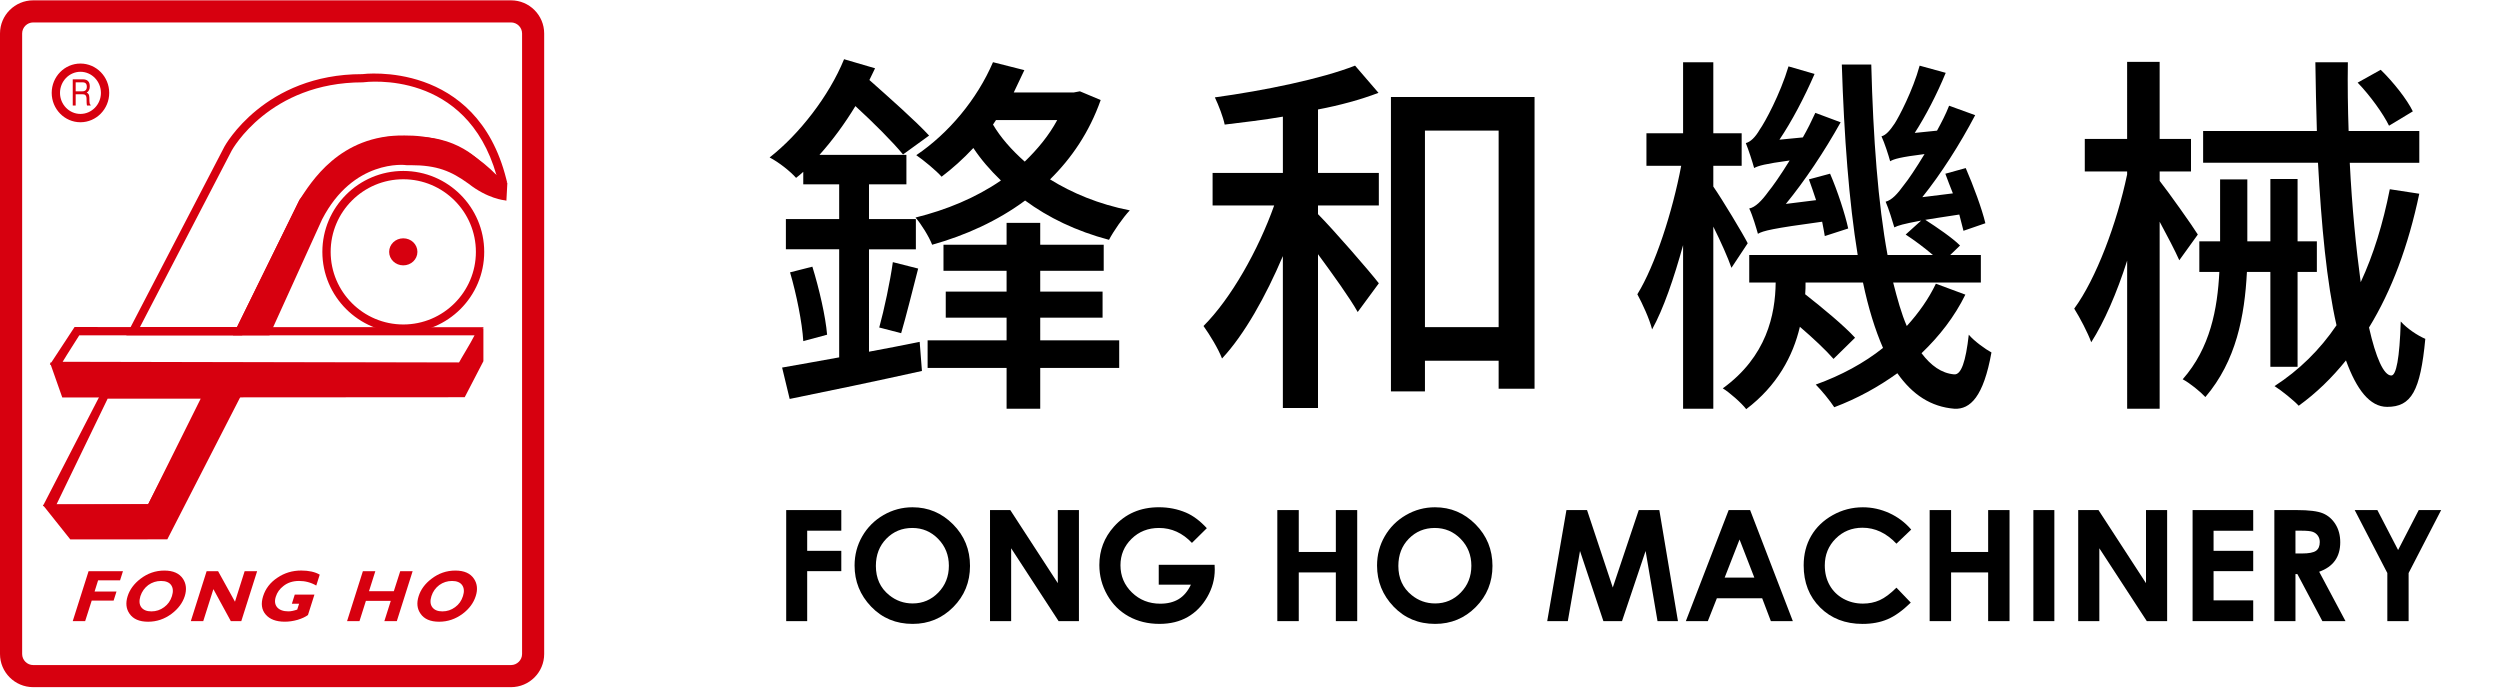 <?xml version="1.0" encoding="utf-8"?>
<!-- Generator: Adobe Illustrator 15.1.0, SVG Export Plug-In . SVG Version: 6.00 Build 0)  -->
<!DOCTYPE svg PUBLIC "-//W3C//DTD SVG 1.1//EN" "http://www.w3.org/Graphics/SVG/1.1/DTD/svg11.dtd">
<svg version="1.1" id="圖層_1" xmlns="http://www.w3.org/2000/svg" xmlns:xlink="http://www.w3.org/1999/xlink" x="0px" y="0px"
	 width="200px" height="55px" viewBox="116.81 2.355 200 55" enable-background="new 116.81 2.355 200 55" xml:space="preserve">
<g id="圖層_2" display="none">
</g>
<g id="圖層_1_1_">
	<g>
		<path fill="#D7000F" d="M119.466,2.382c-1.463,0-2.656,1.187-2.656,2.653v49.642c0,1.461,1.192,2.65,2.656,2.65h38.223
			c1.467,0,2.655-1.188,2.655-2.65V5.035c0-1.466-1.188-2.653-2.655-2.653H119.466z M118.582,54.677V5.035
			c0-0.49,0.399-0.885,0.884-0.885h38.223c0.488,0,0.887,0.395,0.887,0.885v49.642c0,0.481-0.399,0.883-0.887,0.883h-38.223
			C118.981,55.561,118.582,55.158,118.582,54.677"/>
		<path fill="#D7000F" d="M155.5,28.531l-32.725-0.014l-1.978,3.017l32.521,1.287l1.731-3.518L155.5,28.531z M154.774,29.18
			c-0.3,0.608-1.117,1.921-1.248,2.186c-0.399,0-30.592-0.069-31.703-0.069c0.376-0.633,1.191-1.884,1.33-2.117H154.774z"/>
		<path fill="#D7000F" d="M155.343,28.69c0,0-1.489,2.35-1.648,2.677H120.81l0.982,2.787l32.195-0.021l1.495-2.883v-2.642
			L155.343,28.69z"/>
		<path fill="#D7000F" d="M145.796,8.286c-7.847-0.006-10.999,5.738-11.03,5.796l-7.848,15.098h9.266l5.147-10.488
			c4.323-5.658,7.949-4.714,7.98-4.707l0.062,0.023l0.063-0.01c3.612-0.344,5.444,1.857,5.519,1.945
			c1.335,1.443,2.06,1.189,2.19,1.123l0.234-0.121l-0.065-0.258C154.927,7.135,145.885,8.273,145.796,8.286 M135.352,14.391
			c0.028-0.05,3.006-5.449,10.483-5.449c0.387-0.048,8.279-1.006,10.694,7.43c-0.234-0.104-0.573-0.324-1.073-0.859
			c-0.069-0.088-2.092-2.53-6.03-2.17c-0.411-0.112-4.168-0.888-8.659,5.009c0,0-4.819,9.806-4.996,10.166h-7.763
			C128.481,27.608,135.352,14.391,135.352,14.391"/>
		<path fill="#D7000F" d="M142.599,22.505c0,3.566,2.908,6.471,6.474,6.471c3.57,0,6.474-2.905,6.474-6.471
			c0-3.57-2.903-6.474-6.474-6.474C145.507,16.031,142.599,18.935,142.599,22.505 M143.263,22.505c0-3.206,2.606-5.809,5.81-5.809
			c3.201,0,5.808,2.603,5.808,5.809c0,3.203-2.607,5.808-5.808,5.808C145.87,28.312,143.263,25.707,143.263,22.505"/>
		<path fill="#D7000F" d="M157.398,16.988c0,0-0.638-0.547-0.782-0.547c-2.934-3.011-5.778-3.247-7.44-3.247
			c-5.217-0.081-7.508,3.794-8.411,5.158l-5.318,10.829h2.919l4.212-9.276c2.488-4.817,6.602-4.369,6.757-4.337h0.317
			c2.133,0,3.241,0.473,4.634,1.475c1.533,1.211,2.865,1.331,2.934,1.342l0.102,0.025L157.398,16.988z"/>
		<path fill="#D7000F" d="M149.073,21.42c-0.625,0-1.132,0.481-1.132,1.085c0,0.595,0.507,1.079,1.132,1.079
			c0.628,0,1.13-0.484,1.13-1.079C150.203,21.901,149.701,21.42,149.073,21.42"/>
		<path fill="#D7000F" d="M120.946,9.786c0,1.291,1.03,2.349,2.299,2.349c1.271,0,2.302-1.058,2.302-2.349
			c0-1.295-1.031-2.347-2.302-2.347C121.976,7.439,120.946,8.491,120.946,9.786 M121.61,9.786c0-0.926,0.734-1.688,1.635-1.688
			c0.905,0,1.639,0.762,1.639,1.688c0,0.923-0.734,1.683-1.639,1.683C122.344,11.469,121.61,10.709,121.61,9.786"/>
		<path fill="#D7000F" d="M123.4,9.66c0.234,0,0.356-0.123,0.356-0.364c0-0.239-0.112-0.353-0.327-0.353h-0.565V9.66H123.4z
			 M122.629,8.7h0.795c0.382,0,0.568,0.185,0.568,0.563c0,0.235-0.082,0.402-0.245,0.502c0.072,0.036,0.124,0.078,0.154,0.131
			c0.033,0.061,0.053,0.148,0.057,0.267l0.005,0.28c0.004,0.075,0.009,0.134,0.019,0.181c0.016,0.062,0.041,0.108,0.079,0.124v0.051
			h-0.291c-0.01-0.037-0.026-0.116-0.03-0.233l-0.008-0.352c-0.009-0.141-0.052-0.229-0.128-0.28
			c-0.044-0.021-0.117-0.038-0.211-0.038h-0.529v0.903h-0.234L122.629,8.7L122.629,8.7z"/>
		<path fill="#D7000F" d="M133.399,33.583l-8.39,0.011l-4.769,9.246l8.838,0.512l4.861-9.768H133.399z M132.865,34.248
			c-0.415,0.839-4.031,8.107-4.201,8.441h-7.325c0.403-0.837,3.92-8.091,4.082-8.439C125.79,34.25,131.954,34.248,132.865,34.248"/>
		<path fill="#D7000F" d="M133.361,33.579l-0.099,0.19c0,0-4.412,8.575-4.593,8.92c-0.382,0-8.433,0.061-8.433,0.061l2.199,2.759
			l7.76-0.006l6.049-11.793L133.361,33.579z"/>
		<polygon fill="#D7000F" points="126.647,48.049 126.415,48.782 124.658,48.782 124.377,49.677 126.13,49.677 125.899,50.405 
			124.146,50.405 123.623,52.044 122.629,52.044 123.897,48.049 		"/>
		<path fill="#D7000F" d="M131.592,50.043c-0.174,0.545-0.527,1.018-1.051,1.413c-0.568,0.426-1.199,0.637-1.882,0.637
			c-0.697,0-1.19-0.211-1.486-0.64c-0.276-0.392-0.325-0.857-0.151-1.409c0.168-0.525,0.509-0.988,1.018-1.381
			c0.573-0.441,1.214-0.663,1.916-0.663c0.706,0,1.203,0.222,1.495,0.663C131.708,49.055,131.756,49.52,131.592,50.043
			 M130.566,50.043c0.114-0.36,0.095-0.653-0.064-0.882c-0.153-0.219-0.429-0.329-0.806-0.329c-0.38,0-0.72,0.11-1.027,0.329
			c-0.3,0.229-0.507,0.522-0.626,0.882c-0.113,0.37-0.092,0.667,0.064,0.886c0.164,0.222,0.436,0.337,0.815,0.337
			c0.381,0,0.719-0.115,1.018-0.337C130.242,50.71,130.452,50.413,130.566,50.043"/>
		<polygon fill="#D7000F" points="137.381,48.049 136.114,52.044 135.275,52.044 133.881,49.485 133.071,52.044 132.076,52.044 
			133.341,48.049 134.257,48.049 135.608,50.492 136.382,48.049 		"/>
		<path fill="#D7000F" d="M142.388,48.327l-0.277,0.872c-0.428-0.248-0.888-0.368-1.373-0.368c-0.5,0-0.922,0.136-1.264,0.413
			c-0.288,0.222-0.492,0.503-0.599,0.844c-0.114,0.353-0.075,0.635,0.111,0.855c0.183,0.209,0.485,0.321,0.899,0.321
			c0.204,0,0.436-0.052,0.702-0.141l0.151-0.47h-0.578l0.231-0.729h1.574l-0.517,1.631c-0.197,0.149-0.477,0.28-0.833,0.388
			c-0.356,0.101-0.696,0.148-1.018,0.148c-0.698,0-1.208-0.193-1.533-0.575c-0.326-0.379-0.392-0.868-0.204-1.466
			c0.195-0.611,0.574-1.102,1.14-1.476c0.567-0.388,1.204-0.577,1.915-0.577C141.52,47.999,142.01,48.108,142.388,48.327"/>
		<polygon fill="#D7000F" points="149.821,48.049 148.556,52.044 147.559,52.044 148.071,50.427 146.081,50.427 145.569,52.044 
			144.576,52.044 145.841,48.049 146.837,48.049 146.329,49.653 148.315,49.653 148.829,48.049 		"/>
		<path fill="#D7000F" d="M154.868,50.043c-0.171,0.545-0.521,1.018-1.045,1.413c-0.571,0.426-1.201,0.637-1.882,0.637
			c-0.697,0-1.192-0.211-1.486-0.64c-0.277-0.392-0.329-0.857-0.152-1.409c0.167-0.525,0.504-0.988,1.019-1.381
			c0.571-0.441,1.208-0.663,1.916-0.663c0.707,0,1.203,0.222,1.493,0.663C154.992,49.055,155.039,49.52,154.868,50.043
			 M153.847,50.043c0.116-0.36,0.094-0.653-0.068-0.882c-0.159-0.219-0.428-0.329-0.805-0.329c-0.379,0-0.718,0.11-1.024,0.329
			c-0.301,0.229-0.509,0.522-0.625,0.882c-0.118,0.37-0.095,0.667,0.066,0.886c0.163,0.222,0.431,0.337,0.81,0.337
			c0.381,0,0.718-0.115,1.018-0.337C153.523,50.71,153.73,50.413,153.847,50.043"/>
	</g>
	<g>
		<path d="M186.333,30.49c1.33-0.241,2.69-0.514,4.051-0.786l0.181,2.328c-3.688,0.816-7.587,1.633-10.581,2.238l-0.605-2.51
			c1.269-0.211,2.842-0.514,4.565-0.816v-8.646h-4.263V19.88h4.263v-2.781h-2.873v-0.998c-0.181,0.181-0.392,0.333-0.575,0.484
			c-0.453-0.514-1.36-1.24-2.116-1.633c2.358-1.844,4.746-4.897,5.956-7.86l2.479,0.726c-0.151,0.302-0.303,0.635-0.453,0.938
			c1.632,1.451,3.688,3.265,4.776,4.444l-2.086,1.512c-0.817-0.998-2.358-2.539-3.809-3.87c-0.847,1.39-1.814,2.721-2.873,3.9h6.953
			v2.358h-2.993v2.781h3.75v2.418h-3.75V30.49L186.333,30.49z M181.799,23.689c0.544,1.753,1.059,3.991,1.179,5.442l-1.905,0.514
			c-0.09-1.481-0.544-3.749-1.059-5.502L181.799,23.689z M187.149,28.556c0.393-1.421,0.876-3.688,1.088-5.23l2.026,0.514
			c-0.454,1.754-0.967,3.84-1.361,5.169L187.149,28.556z M204.865,10.357c-0.907,2.569-2.328,4.655-4.051,6.348
			c1.753,1.088,3.9,1.995,6.379,2.479c-0.544,0.574-1.3,1.662-1.663,2.357c-2.629-0.696-4.867-1.784-6.711-3.144
			c-2.207,1.632-4.746,2.782-7.437,3.538c-0.242-0.635-0.877-1.663-1.33-2.177c2.449-0.605,4.807-1.572,6.832-2.963
			c-0.877-0.846-1.603-1.693-2.206-2.6c-0.816,0.876-1.664,1.632-2.54,2.297c-0.423-0.484-1.451-1.33-2.026-1.723
			c2.6-1.754,4.867-4.475,6.137-7.438l2.509,0.635c-0.272,0.605-0.574,1.179-0.847,1.785h4.807l0.484-0.091L204.865,10.357z
			 M200.028,29.584h6.318v2.207h-6.318v3.265h-2.691v-3.265h-6.318v-2.207h6.318V27.77h-4.867v-2.086h4.867v-1.663h-5.048v-2.085
			h5.048v-1.753h2.691v1.753h5.079v2.085h-5.079v1.663h4.988v2.086h-4.988V29.584z M196.491,11.959l-0.241,0.363
			c0.604,1.027,1.481,2.025,2.539,2.962c1.028-0.998,1.935-2.086,2.6-3.326H196.491z"/>
		<path d="M222.25,16.191h4.867v2.6h-4.867v0.696c1.18,1.179,4.174,4.625,4.867,5.532l-1.691,2.298
			c-0.605-1.088-1.996-3.023-3.176-4.626v12.305h-2.811V22.842c-1.361,3.205-3.084,6.289-4.867,8.193
			c-0.303-0.786-0.967-1.875-1.482-2.6c2.207-2.206,4.384-6.076,5.654-9.644h-4.927v-2.6h5.623v-4.504
			c-1.572,0.272-3.174,0.453-4.656,0.635c-0.121-0.604-0.484-1.542-0.786-2.177c3.961-0.544,8.524-1.481,11.215-2.54l1.875,2.177
			c-1.422,0.544-3.084,0.998-4.838,1.33V16.191L222.25,16.191z M239.574,10.115v23.338h-2.873v-2.237h-5.895v2.449h-2.721v-23.55
			H239.574z M236.701,28.526V12.805h-5.895v15.721H236.701z"/>
		<path d="M255.326,23.78c-0.271-0.786-0.846-2.086-1.451-3.295v14.571h-2.418v-13.09c-0.727,2.63-1.572,5.109-2.479,6.742
			c-0.211-0.847-0.787-2.086-1.18-2.812c1.422-2.298,2.813-6.591,3.508-10.279h-2.781v-2.6h2.932V7.334h2.418v5.684h2.268v2.6
			h-2.268v1.662c0.695,0.998,2.389,3.81,2.752,4.535L255.326,23.78z M274.039,25.926c-0.875,1.784-2.086,3.326-3.506,4.686
			c0.756,0.998,1.602,1.603,2.6,1.692c0.574,0.062,0.938-1.027,1.18-3.174c0.422,0.514,1.359,1.179,1.813,1.421
			c-0.635,3.538-1.691,4.565-2.961,4.504c-1.875-0.151-3.357-1.118-4.566-2.841c-1.512,1.088-3.203,2.025-5.049,2.72
			c-0.332-0.514-0.998-1.33-1.48-1.813c2.025-0.726,3.869-1.724,5.381-2.932c-0.635-1.452-1.178-3.205-1.602-5.23h-4.596
			c0,0.302,0,0.635-0.029,0.938c1.391,1.088,3.143,2.539,3.99,3.477l-1.723,1.693c-0.605-0.696-1.633-1.663-2.691-2.569
			c-0.545,2.328-1.814,4.716-4.293,6.59c-0.363-0.484-1.361-1.361-1.875-1.664c3.508-2.539,4.203-5.895,4.232-8.464h-2.115v-2.207
			h8.676c-0.695-4.262-1.088-9.462-1.27-15.237h2.357c0.15,5.896,0.545,11.125,1.301,15.237h3.627
			c-0.664-0.574-1.48-1.179-2.176-1.633l1.238-1.118c-1.451,0.271-1.844,0.393-2.146,0.544c-0.121-0.423-0.453-1.511-0.695-2.055
			c0.484-0.122,0.938-0.605,1.482-1.361c0.301-0.362,0.936-1.3,1.631-2.449c-1.936,0.242-2.449,0.394-2.752,0.575
			c-0.119-0.453-0.451-1.481-0.693-1.995c0.361-0.09,0.693-0.484,1.057-1.028c0.334-0.513,1.451-2.629,1.996-4.625l2.086,0.574
			c-0.695,1.693-1.602,3.446-2.479,4.807l1.783-0.181c0.363-0.665,0.695-1.3,0.967-1.995l2.086,0.756
			c-1.238,2.358-2.75,4.716-4.23,6.56l2.447-0.303c-0.211-0.514-0.424-1.088-0.604-1.572l1.631-0.453
			c0.605,1.391,1.301,3.265,1.572,4.414l-1.752,0.604c-0.092-0.363-0.213-0.816-0.334-1.3c-1.148,0.181-2.025,0.302-2.721,0.423
			c0.938,0.604,2.178,1.451,2.781,2.055l-0.785,0.756h2.449v2.207h-7.014c0.332,1.3,0.664,2.509,1.088,3.477
			c0.938-1.027,1.752-2.176,2.328-3.386L274.039,25.926z M262.793,21.24c-0.061-0.333-0.121-0.726-0.211-1.148
			c-4.021,0.544-4.717,0.726-5.139,0.967c-0.121-0.423-0.424-1.481-0.695-2.025c0.482-0.091,0.996-0.605,1.541-1.361
			c0.303-0.362,0.967-1.3,1.693-2.479c-1.996,0.272-2.51,0.423-2.842,0.604c-0.121-0.454-0.453-1.481-0.666-1.996
			c0.363-0.09,0.756-0.453,1.119-1.088c0.393-0.544,1.631-2.812,2.297-5.048l2.086,0.604c-0.816,1.875-1.813,3.778-2.811,5.26
			l1.873-0.182c0.363-0.635,0.695-1.3,0.998-1.965l2.025,0.756c-1.299,2.328-2.871,4.686-4.383,6.53l2.418-0.302
			c-0.182-0.575-0.393-1.149-0.574-1.663l1.693-0.454c0.604,1.391,1.209,3.265,1.451,4.384L262.793,21.24z"/>
		<path d="M291.154,23.175c-0.334-0.756-0.969-1.965-1.572-3.083v14.964h-2.6V23.205c-0.816,2.569-1.846,4.928-2.873,6.529
			c-0.271-0.755-0.906-1.964-1.361-2.69c1.754-2.388,3.416-6.832,4.232-10.732v-0.242h-3.387v-2.6h3.387V7.304h2.602v6.167h2.508
			v2.6h-2.508v0.755c0.693,0.876,2.629,3.598,3.053,4.292L291.154,23.175z M298.439,31.7v-7.588h-1.875
			c-0.182,3.507-0.846,7.104-3.324,10.007c-0.393-0.424-1.24-1.119-1.814-1.421c2.207-2.509,2.781-5.623,2.932-8.586h-1.602v-2.449
			h1.662v-4.958h2.178v4.958h1.844v-4.988h2.176v4.988h1.543v2.449h-1.543V31.7H298.439z M310.352,17.854
			c-0.877,4.172-2.207,7.74-4.021,10.702c0.545,2.418,1.18,3.84,1.783,3.84c0.393,0,0.666-1.361,0.756-4.323
			c0.514,0.574,1.33,1.118,1.965,1.39c-0.393,4.172-1.117,5.442-3.053,5.442c-1.391,0-2.449-1.391-3.295-3.718
			c-1.119,1.391-2.357,2.6-3.779,3.628c-0.393-0.423-1.361-1.21-1.936-1.572c1.965-1.27,3.629-2.902,4.959-4.867
			c-0.787-3.446-1.209-7.981-1.482-13h-9.189v-2.539h9.1c-0.061-1.813-0.09-3.657-0.121-5.502h2.6c-0.029,1.845,0,3.718,0.061,5.502
			h5.654v2.54h-5.563c0.18,3.597,0.512,6.893,0.875,9.553c1.027-2.207,1.783-4.686,2.328-7.437L310.352,17.854z M307.932,12.412
			c-0.453-0.938-1.512-2.418-2.51-3.446l1.844-1.028c1.029,0.998,2.117,2.389,2.57,3.326L307.932,12.412z"/>
	</g>
	<g>
		<path d="M179.705,43.161h4.409v1.649h-2.729v1.612h2.729v1.625h-2.729v3.999h-1.679V43.161z"/>
		<path d="M189.812,42.937c1.257,0,2.338,0.454,3.242,1.364c0.905,0.91,1.357,2.019,1.357,3.328c0,1.296-0.447,2.394-1.339,3.292
			c-0.892,0.897-1.975,1.346-3.249,1.346c-1.333,0-2.441-0.461-3.323-1.383c-0.882-0.922-1.323-2.017-1.323-3.285
			c0-0.85,0.205-1.631,0.616-2.343s0.976-1.277,1.695-1.694C188.208,43.145,188.982,42.937,189.812,42.937z M189.794,44.592
			c-0.823,0-1.514,0.286-2.074,0.857c-0.56,0.572-0.84,1.298-0.84,2.18c0,0.983,0.353,1.76,1.058,2.331
			c0.548,0.448,1.177,0.671,1.886,0.671c0.803,0,1.485-0.291,2.05-0.87c0.564-0.58,0.846-1.294,0.846-2.145
			c0-0.846-0.284-1.561-0.853-2.147C191.299,44.885,190.608,44.592,189.794,44.592z"/>
		<path d="M196.011,43.161h1.622l3.802,5.846v-5.846h1.69v8.884h-1.627l-3.796-5.829v5.829h-1.691V43.161L196.011,43.161z"/>
		<path d="M213.356,44.61l-1.191,1.177c-0.753-0.797-1.632-1.195-2.635-1.195c-0.875,0-1.607,0.29-2.197,0.869
			c-0.59,0.58-0.886,1.285-0.886,2.114c0,0.857,0.306,1.584,0.919,2.181c0.613,0.596,1.369,0.894,2.267,0.894
			c0.585,0,1.077-0.124,1.478-0.369c0.401-0.246,0.725-0.63,0.971-1.153h-2.573v-1.589h4.469l0.013,0.374
			c0,0.777-0.202,1.515-0.604,2.21c-0.403,0.696-0.924,1.228-1.564,1.594s-1.391,0.549-2.252,0.549c-0.922,0-1.745-0.2-2.467-0.601
			c-0.723-0.4-1.294-0.971-1.715-1.712c-0.421-0.741-0.632-1.541-0.632-2.397c0-1.176,0.389-2.199,1.166-3.068
			c0.922-1.035,2.122-1.553,3.599-1.553c0.773,0,1.495,0.144,2.168,0.429C212.257,43.607,212.813,44.022,213.356,44.61z"/>
		<path d="M218.996,43.161h1.715v3.352h2.967v-3.352h1.709v8.884h-1.709v-3.896h-2.967v3.896h-1.715V43.161z"/>
		<path d="M231.609,42.937c1.258,0,2.338,0.454,3.242,1.364c0.904,0.91,1.357,2.019,1.357,3.328c0,1.296-0.447,2.394-1.338,3.292
			c-0.895,0.897-1.977,1.346-3.25,1.346c-1.332,0-2.439-0.461-3.322-1.383c-0.883-0.922-1.324-2.017-1.324-3.285
			c0-0.85,0.205-1.631,0.617-2.343c0.41-0.712,0.975-1.277,1.695-1.694C230.004,43.145,230.779,42.937,231.609,42.937z
			 M231.592,44.592c-0.822,0-1.514,0.286-2.074,0.857s-0.84,1.298-0.84,2.18c0,0.983,0.354,1.76,1.059,2.331
			c0.547,0.448,1.176,0.671,1.887,0.671c0.801,0,1.484-0.291,2.049-0.87c0.564-0.58,0.846-1.294,0.846-2.145
			c0-0.846-0.283-1.561-0.852-2.147C233.098,44.885,232.404,44.592,231.592,44.592z"/>
		<path d="M242.125,43.161h1.648l2.059,6.196l2.078-6.196h1.646l1.49,8.884h-1.635l-0.953-5.611l-1.887,5.611h-1.49l-1.871-5.611
			l-0.975,5.611h-1.648L242.125,43.161z"/>
		<path d="M255.104,43.161h1.715l3.418,8.884h-1.758l-0.695-1.83h-3.625l-0.723,1.83h-1.758L255.104,43.161z M255.973,45.515
			l-1.191,3.05h2.375L255.973,45.515z"/>
		<path d="M269.707,44.721l-1.182,1.128c-0.805-0.85-1.709-1.276-2.715-1.276c-0.85,0-1.564,0.29-2.146,0.871
			c-0.58,0.581-0.871,1.296-0.871,2.146c0,0.592,0.129,1.118,0.387,1.578s0.621,0.82,1.092,1.082
			c0.471,0.261,0.994,0.393,1.568,0.393c0.49,0,0.939-0.092,1.346-0.275s0.854-0.517,1.34-1l1.146,1.196
			c-0.656,0.64-1.275,1.084-1.859,1.332c-0.584,0.248-1.25,0.372-2,0.372c-1.381,0-2.51-0.438-3.391-1.313
			c-0.879-0.875-1.318-1.998-1.318-3.367c0-0.886,0.199-1.672,0.6-2.361c0.4-0.688,0.975-1.242,1.723-1.661
			c0.746-0.418,1.551-0.628,2.412-0.628c0.732,0,1.438,0.155,2.117,0.465C268.631,43.711,269.217,44.151,269.707,44.721z"/>
		<path d="M271.182,43.161h1.715v3.352h2.965v-3.352h1.711v8.884h-1.711v-3.896h-2.965v3.896h-1.715V43.161z"/>
		<path d="M279.48,43.161h1.678v8.884h-1.678V43.161z"/>
		<path d="M283.066,43.161h1.623l3.801,5.846v-5.846h1.691v8.884h-1.627l-3.797-5.829v5.829h-1.691V43.161z"/>
		<path d="M292.217,43.161h4.85v1.654h-3.172v1.607h3.172v1.624h-3.172v2.338h3.172v1.661h-4.85V43.161z"/>
		<path d="M298.758,43.161h1.791c0.98,0,1.68,0.087,2.096,0.262s0.752,0.466,1.004,0.873c0.254,0.407,0.381,0.888,0.381,1.443
			c0,0.583-0.141,1.072-0.42,1.464c-0.281,0.393-0.701,0.689-1.266,0.891l2.105,3.95h-1.85l-1.998-3.762h-0.154v3.762h-1.689V43.161
			L298.758,43.161z M300.447,46.633h0.529c0.539,0,0.908-0.071,1.111-0.212c0.203-0.142,0.305-0.376,0.305-0.703
			c0-0.194-0.051-0.362-0.15-0.505c-0.102-0.144-0.236-0.247-0.404-0.309c-0.168-0.063-0.477-0.094-0.928-0.094h-0.463V46.633
			L300.447,46.633z"/>
		<path d="M305.186,43.161H307l1.658,3.196l1.65-3.196h1.793l-2.602,5.036v3.847h-1.703v-3.847L305.186,43.161z"/>
	</g>
</g>
</svg>
